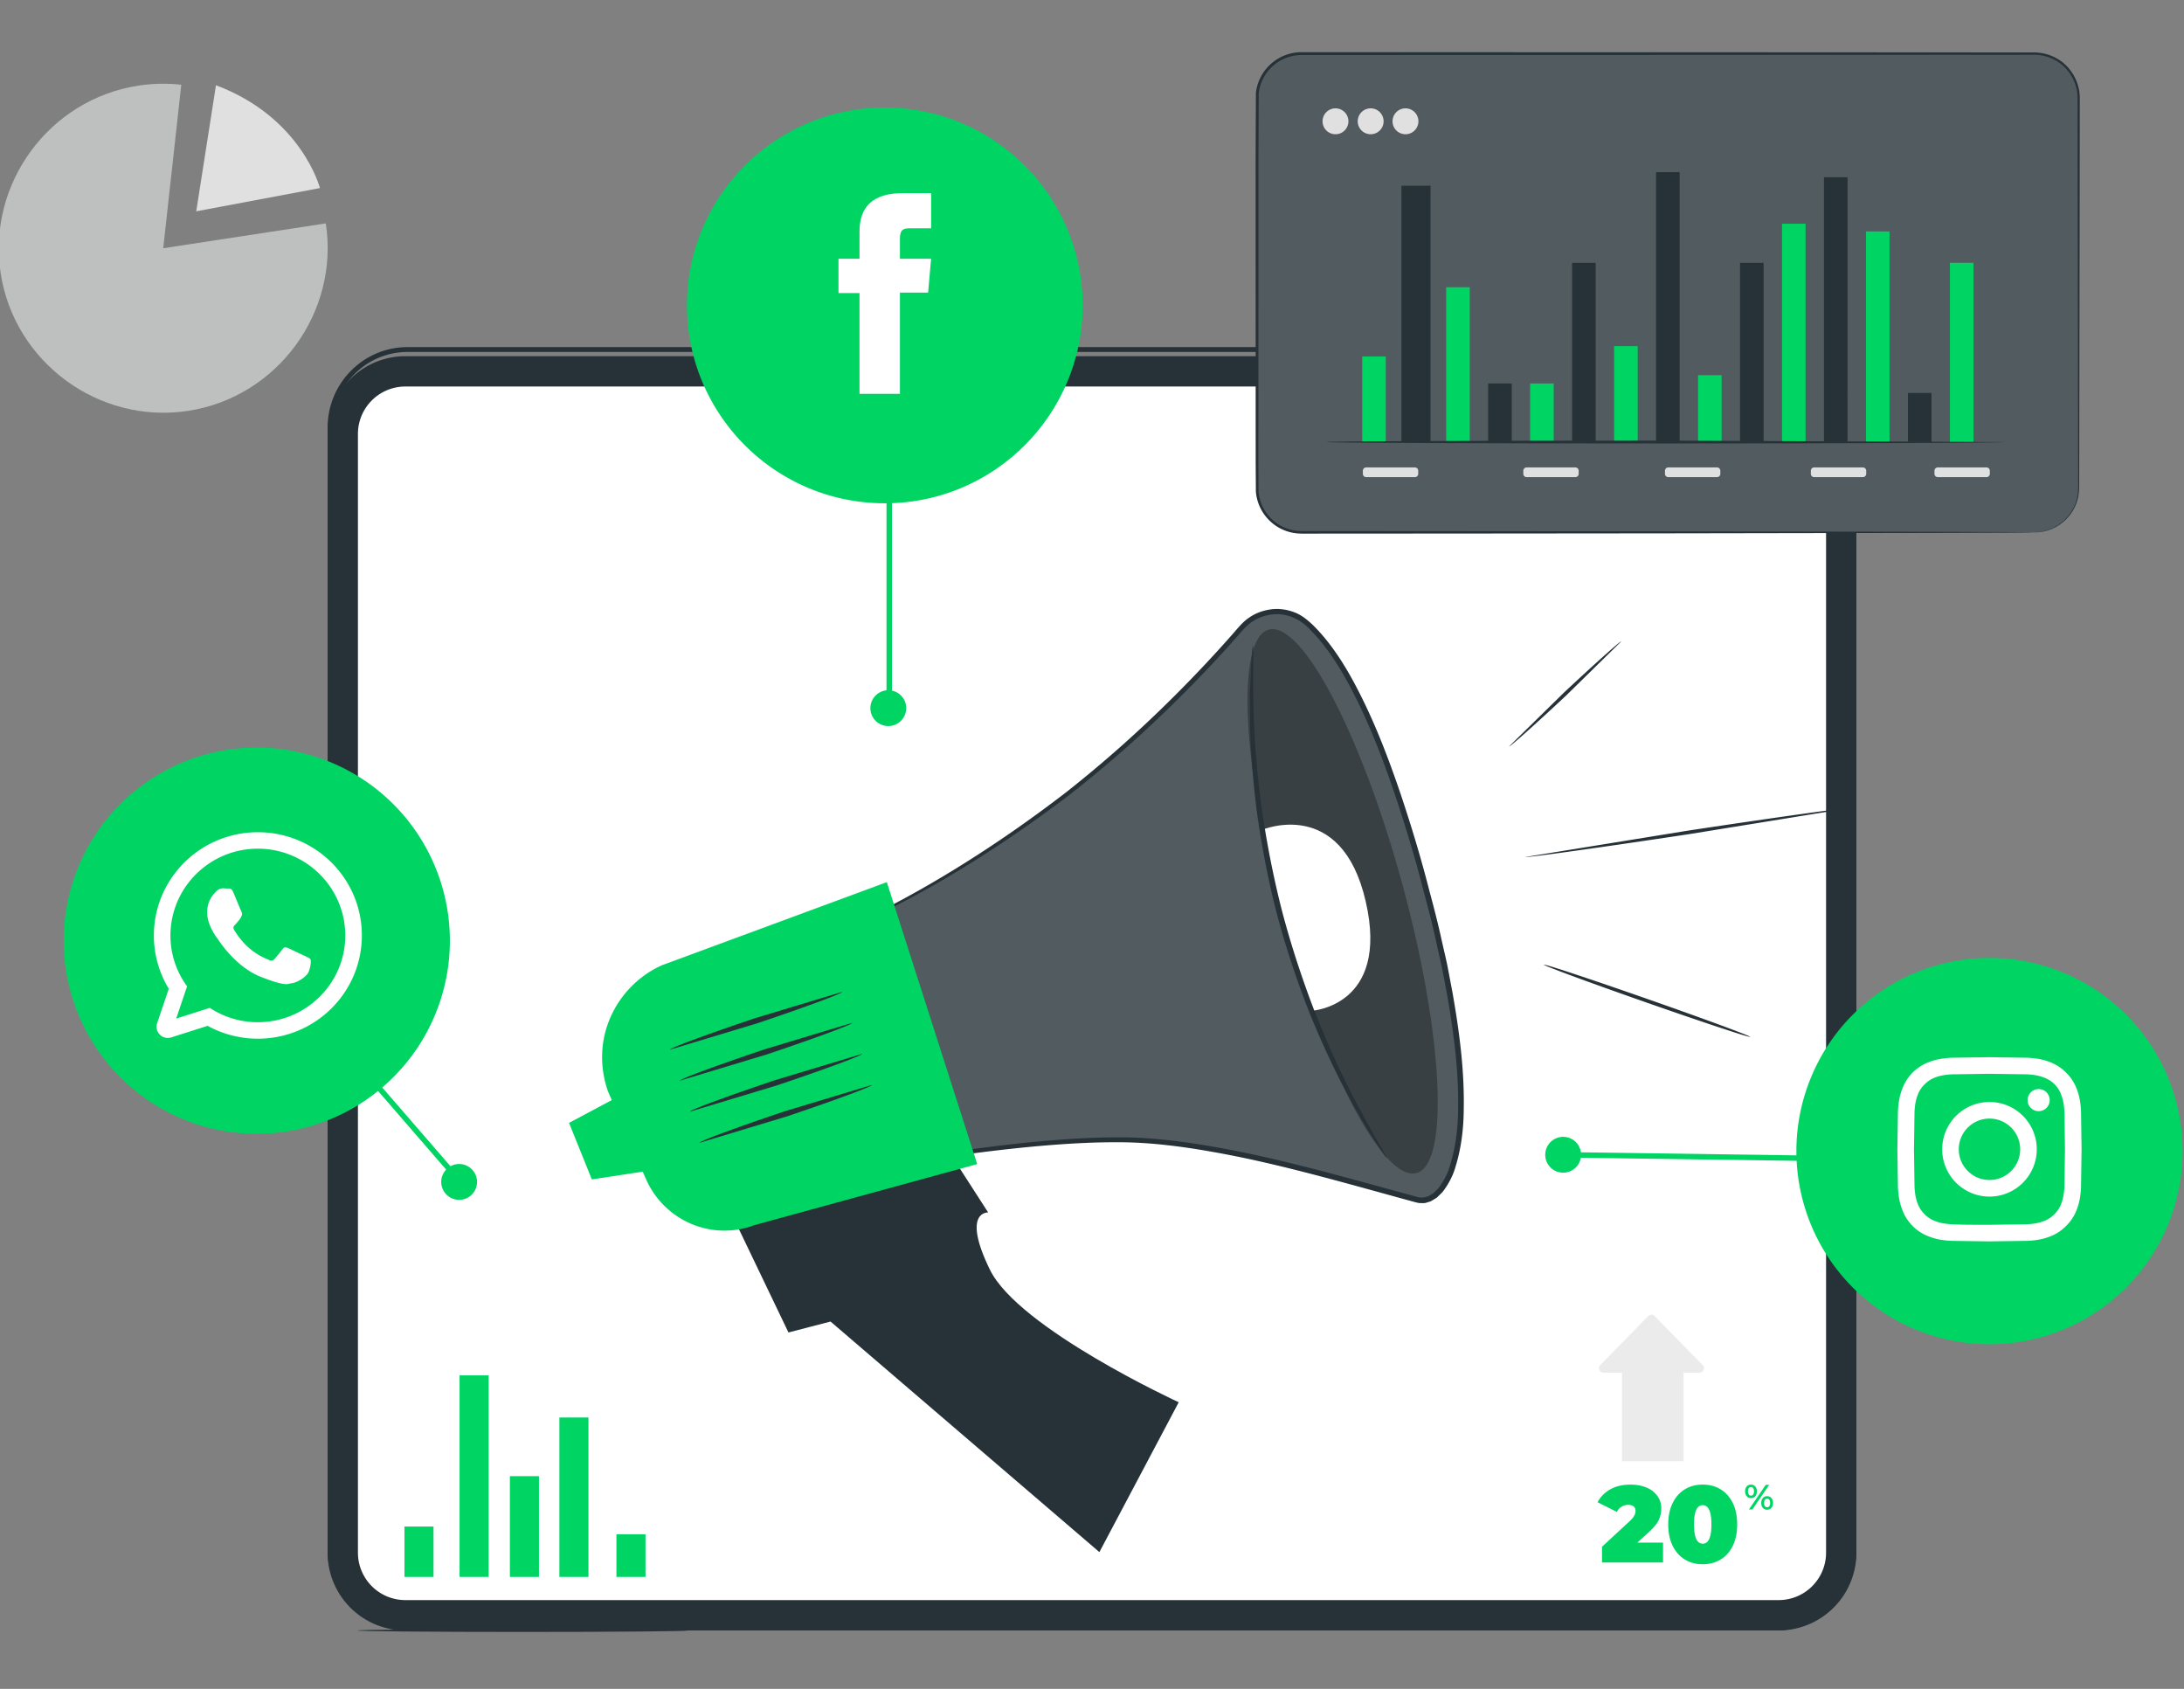 <svg xmlns="http://www.w3.org/2000/svg" xmlns:xlink="http://www.w3.org/1999/xlink" width="216" height="167" fill="none" xmlns:v="https://vecta.io/nano"><rect width="100%" height="100%" fill="#808080" stroke="none"/><style><![CDATA[.B{fill:#00d563}.C{fill:#263238}.D{fill:#fff}.E{fill:#e0e0e0}]]></style><g clip-path="url(#A)"><path d="M16.143 24.547l16.08-2.457c1.348 8.822-4.802 17.189-13.623 18.537S1.41 35.826.063 27.004 4.864 9.815 13.686 8.467c1.405-.215 2.831-.244 4.243-.089l-1.786 16.169z" fill="#bebfbf"/><path d="M21.36 8.43l-1.952 12.465 12.235-2.298S29.844 11.612 21.36 8.43z" class="E"/><path d="M175.915 159.72H40.085a6.19 6.19 0 0 1-6.185-6.192V42.912a6.19 6.19 0 0 1 6.185-6.192h135.83a6.19 6.19 0 0 1 6.185 6.192v110.617a6.19 6.19 0 0 1-6.185 6.191z" stroke="#263238" stroke-width="3" class="D"/><path d="M175.7 161.22H40.299c-4.356 0-7.899-3.57-7.899-7.958V42.278c0-4.388 3.544-7.958 7.899-7.958h135.402c4.355 0 7.899 3.57 7.899 7.958v110.984c0 4.388-3.544 7.958-7.9 7.958zM40.299 34.803c-4.092 0-7.421 3.354-7.421 7.476v110.983c0 4.123 3.329 7.477 7.421 7.477h135.402c4.091 0 7.421-3.354 7.421-7.477V42.278c0-4.122-3.33-7.476-7.421-7.476l-135.402.001z" class="C"/><g class="B"><path d="M48.327 136h-2.876v19.93h2.876V136zm-5.451 14.947H40v4.982h2.876v-4.982zm10.429-4.982h-2.876v9.965h2.876v-9.965zm4.895-5.804h-2.876v15.769H58.2v-15.769zm5.641 11.554h-2.876v4.215h2.876v-4.215zm108.912-3.764c-.107-.122-.16-.283-.16-.484s.053-.36.16-.482.247-.185.42-.185a.54.54 0 0 1 .423.183c.108.122.162.283.162.485s-.054.364-.162.485a.54.54 0 0 1-.423.183.53.53 0 0 1-.42-.185zm.642-.17c.052-.074.078-.179.078-.314a.55.55 0 0 0-.078-.313c-.053-.074-.126-.111-.222-.111-.089 0-.162.038-.217.113s-.082.179-.082.311a.53.53 0 0 0 .082.312c.055.075.128.112.217.112.096.001.169-.036.222-.11zm1.239-.956h.341l-1.662 2.434h-.341l1.662-2.434zm-.285 2.274c-.106-.123-.159-.284-.159-.483s.053-.361.159-.484a.53.53 0 0 1 .422-.184c.174 0 .314.061.422.184s.162.284.162.484-.054.36-.162.483-.248.184-.422.184a.53.53 0 0 1-.422-.184zm.641-.172c.053-.075.079-.179.079-.311s-.026-.236-.079-.311-.127-.113-.219-.113-.166.037-.219.111a.53.53 0 0 0-.08.313c0 .135.026.239.08.313s.126.112.219.112a.26.26 0 0 0 .219-.114z"/></g><g fill="#ebebeb"><path d="M158.583 135.733h9.495c.392 0 .59-.471.316-.751l-4.748-4.849a.44.44 0 0 0-.631 0l-4.748 4.849c-.274.28-.075.751.316.751z"/><path d="M166.507 134.829h-6.089v9.654h6.089v-9.654z"/></g><g class="B"><path d="M164.476 152.534v1.969h-6.035v-1.56l2.722-2.517c.236-.222.394-.412.473-.57a1.03 1.03 0 0 0 .118-.462c0-.187-.063-.332-.188-.436s-.307-.155-.544-.155a1.22 1.22 0 0 0-.645.182 1.19 1.19 0 0 0-.462.517l-1.915-.958c.286-.538.706-.963 1.258-1.275s1.219-.467 2.001-.467c.595 0 1.122.097 1.581.29a2.47 2.47 0 0 1 1.076.828c.258.358.387.771.387 1.237 0 .416-.088.805-.263 1.167s-.518.773-1.028 1.232l-1.075.979 2.539-.001zm2.156 1.673c-.513-.313-.914-.764-1.205-1.356s-.436-1.296-.436-2.114.146-1.522.436-2.113.692-1.044 1.205-1.356 1.103-.468 1.77-.468 1.256.156 1.769.468.914.764 1.205 1.356.435 1.296.435 2.113-.145 1.522-.435 2.114-.692 1.043-1.205 1.356-1.102.468-1.769.468-1.257-.156-1.77-.468zm2.63-3.469c0-1.269-.287-1.904-.86-1.904s-.861.635-.861 1.904.287 1.904.861 1.904.86-.635.86-1.904z"/></g><path d="M68.068 161.228c0 .078-7.322.14-16.353.14s-16.355-.063-16.355-.14 7.321-.141 16.355-.141l16.353.141z" class="C"/><path d="M201.189 52.639h-72.473c-2.426 0-4.394-1.967-4.394-4.394V9.695c0-2.427 1.968-4.394 4.394-4.394h72.473c2.427 0 4.394 1.967 4.394 4.394v38.55c0 2.426-1.967 4.393-4.394 4.393z" fill="#515b60"/><path d="M201.189 52.639c-.001-.013.22-.001.64-.066s1.045-.221 1.742-.672c.678-.452 1.44-1.231 1.785-2.398.185-.579.192-1.231.179-1.932l-.006-2.235-.045-26.751-.009-8.864c.014-1.507-.835-3.028-2.222-3.776-.688-.373-1.472-.557-2.278-.529l-2.469.002-21.202.013-48.582.011c-1.045 0-2.077.397-2.846 1.093a4.25 4.25 0 0 0-1.387 2.694l-.027 6.324-.002 12.396-.003 11.964-.003 5.801.015 2.842a4.23 4.23 0 0 0 1.028 2.481c.589.689 1.405 1.169 2.276 1.367.44.098.877.117 1.341.109h1.369l5.383.003 10.292.007 18.474.017 26.749.045 7.273.026 1.891.014.644.013s-.218.01-.644.015l-1.891.014-7.273.026-26.75.045-18.473.017-10.293.007-5.383.003-1.368.001c-.452.009-.938-.01-1.399-.114a4.52 4.52 0 0 1-2.415-1.447c-.632-.724-1.029-1.659-1.093-2.631l-.018-2.86-.002-5.801-.003-11.964-.002-12.396.027-6.355c.115-1.094.655-2.137 1.478-2.873a4.56 4.56 0 0 1 3.034-1.166l48.582.011 21.202.013 2.468.002a4.68 4.68 0 0 1 2.388.561c1.458.788 2.349 2.393 2.33 3.973l-.009 8.864-.045 26.751-.007 2.235c.009.695-.003 1.37-.196 1.957-.36 1.187-1.142 1.971-1.833 2.421-.711.448-1.349.598-1.769.652-.211.038-.374.031-.481.037s-.162.002-.162.002z" class="C"/><g class="B"><path d="M137.056 35.247h-2.33v8.462h2.33v-8.462zm8.303-6.845h-2.33v15.307h2.33V28.402z"/></g><path d="M141.482 18.364h-2.879v25.345h2.879V18.364z" class="C"/><path d="M153.663 37.918h-2.33v5.791h2.33v-5.791z" class="B"/><path d="M149.511 37.918h-2.33v5.791h2.33v-5.791z" class="C"/><path d="M161.966 34.225h-2.33v9.484h2.33v-9.484z" class="B"/><g class="C"><path d="M157.814 25.991h-2.33v17.717h2.33V25.991zm16.606 0h-2.33v17.717h2.33V25.991zm-8.303-8.968h-2.33v26.686h2.33V17.023z"/></g><path d="M170.269 37.1h-2.33v6.609h2.33V37.1z" class="B"/><g class="C"><path d="M191.027 38.856h-2.331v4.852h2.331v-4.852zm-8.304-21.328h-2.33v26.181h2.33V17.528z"/></g><g class="B"><path d="M186.875 22.883h-2.33v20.826h2.33V22.883zm-8.303-.756h-2.33v21.582h2.33V22.127zm16.607 3.864h-2.33v17.717h2.33V25.991z"/></g><g class="E"><path d="M139.935 47.181h-4.818a.33.33 0 0 1-.329-.329v-.303a.33.33 0 0 1 .329-.329h4.818a.33.33 0 0 1 .329.329v.303c.001.182-.147.329-.329.329z"/><use xlink:href="#B"/><path d="M169.813 47.181h-4.818a.33.33 0 0 1-.329-.329v-.303a.33.33 0 0 1 .329-.329h4.818a.33.33 0 0 1 .33.329v.303a.33.33 0 0 1-.33.329z"/><use xlink:href="#C"/><path d="M196.468 47.181h-4.818a.33.33 0 0 1-.329-.329v-.303a.33.33 0 0 1 .329-.329h4.818a.33.33 0 0 1 .329.329v.303a.33.33 0 0 1-.329.329z"/></g><path d="M198.163 43.709c0 .078-14.998.14-33.495.14-18.504 0-33.498-.063-33.498-.14s14.994-.14 33.498-.14l33.495.14z" class="C"/><g class="E"><use xlink:href="#D"/><path d="M136.84 11.994a1.28 1.28 0 1 1-2.56 0 1.28 1.28 0 1 1 2.56 0zm2.163 1.28a1.28 1.28 0 0 0 0-2.56 1.28 1.28 0 0 0 0 2.56z"/></g><path d="M70.024 115.17l7.956 16.587 4.161-1.081 26.59 22.799 7.846-14.818s-15.835-7.286-18.676-13.111-.171-5.656-.171-5.656l-6.579-10.207-21.127 5.487z" class="C"/><path d="M80.309 93.057s8.341-2.45 21.684-11.902c9.758-6.912 17.386-15.144 20.781-19.068 1.63-1.885 4.461-2.177 6.362-.574 2.935 2.474 6.981 8.685 11.39 24.469 7.772 27.83 2.196 33.122-.142 32.702s-17.726-5.507-27.852-5.94-25.557 2.583-25.557 2.583l-6.666-22.27z" fill="#515b60"/><path d="M80.309 93.057c-.008-.004.024.12.092.369l.314 1.115 1.259 4.358 4.83 16.481.045.155.16-.03c4.39-.8 9.411-1.577 14.959-2.111 2.774-.257 5.684-.46 8.705-.447 3.02.007 6.135.394 9.325.966 6.398 1.126 13.009 3.062 19.999 4.97l.34.076.399.009c.269.012.504-.112.755-.172.214-.13.439-.251.639-.397l.529-.516c.59-.767 1.051-1.631 1.305-2.548.557-1.819.79-3.73.801-5.639.079-3.827-.43-7.684-1.109-11.539l-.484-2.557c-.172-.847-.378-1.684-.565-2.522-.362-1.679-.789-3.33-1.231-4.964-.836-3.281-1.804-6.473-2.845-9.581-1.053-3.103-2.192-6.122-3.564-8.969-1.369-2.835-2.922-5.57-5.088-7.731-.545-.514-1.166-1.046-1.907-1.302-.726-.273-1.512-.38-2.27-.277s-1.491.357-2.115.786c-.641.416-1.117 1.018-1.571 1.536a128.75 128.75 0 0 1-5.625 6.004c-3.748 3.761-7.468 7.025-11.012 9.809-7.148 5.494-13.457 9.215-17.934 11.501-2.243 1.143-4.032 1.929-5.257 2.431-.612.253-1.085.43-1.402.55s-.487.182-.477.186.168-.028.497-.132c.324-.102.805-.261 1.425-.498 1.241-.468 3.05-1.224 5.313-2.339 4.521-2.232 10.872-5.907 18.079-11.38 3.574-2.774 7.322-6.033 11.097-9.792 1.889-1.878 3.787-3.878 5.667-6.008.479-.543.905-1.077 1.477-1.444.561-.384 1.223-.612 1.899-.699 1.381-.182 2.758.378 3.757 1.448 2.079 2.081 3.615 4.781 4.962 7.588 1.353 2.82 2.482 5.823 3.526 8.912 1.033 3.094 1.995 6.278 2.827 9.547.438 1.629.864 3.273 1.223 4.945l.562 2.511.482 2.543c.675 3.831 1.179 7.661 1.103 11.423-.008 1.878-.24 3.744-.769 5.477-.239.879-.675 1.672-1.194 2.356l-.452.444c-.167.119-.347.213-.517.325-.396.118-.703.204-1.159.055-6.926-1.882-13.607-3.822-20.026-4.934-3.206-.566-6.361-.947-9.411-.943-3.046-.003-5.967.214-8.749.484-5.567.562-10.587 1.368-14.986 2.203l.205.126-4.988-16.318-1.354-4.372-.359-1.134a4.06 4.06 0 0 0-.137-.393z" class="C"/><g class="B"><path d="M58.533 116.622l5.417-.828-3.113-7.192-4.558 2.432 2.254 5.588z"/><path d="M60.112 107.875l2.425 5.601 1.324 3.057c1.815 4.193 6.554 6.214 10.785 4.599l22.001-6.025-8.938-27.881-22.27 8.228c-4.274 1.924-7.17 6.995-5.328 12.42z"/></g><g opacity=".3"><path d="M138.705 87.477c4.038 14.838 4.663 27.606 1.394 28.518s-9.19-10.379-13.229-25.217-4.663-27.606-1.395-28.518 9.191 10.378 13.23 25.217z" fill="#000"/></g><path d="M124.805 82.061s7.858-3.361 10.262 7.058-5.382 10.835-5.382 10.835c-2.335-5.33-3.982-11.276-4.88-17.892z" class="D"/><g class="C"><path d="M83.309 98.074c.047.144-3.729 1.541-8.434 3.119l-8.605 2.598c-.047-.144 3.729-1.541 8.435-3.119l8.604-2.598zm.972 3.07c.047.144-3.729 1.541-8.434 3.119l-8.605 2.598c-.047-.144 3.728-1.54 8.435-3.119l8.604-2.598zm.973 3.07c.047.144-3.729 1.541-8.434 3.119l-8.606 2.598c-.047-.144 3.728-1.54 8.435-3.12l8.604-2.597zm.972 3.071c.047.144-3.729 1.541-8.434 3.119l-8.605 2.598c-.047-.145 3.729-1.541 8.435-3.12l8.604-2.597zm66.469-11.894c-.032.094 4.506 1.767 10.136 3.737s10.222 3.491 10.253 3.397-4.505-1.768-10.137-3.738-10.22-3.491-10.252-3.397zm-1.832-10.651c.014.099 7.258-.911 16.177-2.256l16.126-2.613c-.015-.098-7.257.911-16.179 2.256l-16.124 2.613zm-1.612-10.932c.067.073 2.605-2.192 5.668-5.059l5.426-5.324c-.067-.073-2.604 2.192-5.668 5.06l-5.426 5.324zm-25.334-9.936c-.02-.001-.046.184-.079.537l-.113 1.549-.095 2.456.007 3.257c.041 2.414.255 5.286.65 8.455.432 3.164 1.066 6.622 1.985 10.191.944 3.563 2.08 6.888 3.25 9.855 1.202 2.954 2.418 5.557 3.562 7.677.539 1.076 1.109 2.006 1.583 2.835a36.96 36.96 0 0 0 1.281 2.088l.855 1.291c.2.291.313.439.329.428s-.064-.18-.234-.491l-.763-1.344a43.67 43.67 0 0 1-1.194-2.13c-.447-.842-.989-1.78-1.504-2.864-1.092-2.133-2.263-4.739-3.433-7.685-1.135-2.959-2.249-6.266-3.186-9.806-.912-3.545-1.558-6.977-2.015-10.117-.422-3.146-.675-5.997-.767-8.398-.081-1.199-.068-2.287-.09-3.242-.029-.955-.018-1.778-.002-2.451l.008-1.55c-.004-.355-.016-.542-.035-.544z"/></g><path d="M196.761 132.92a19.1 19.1 0 0 1-19.097-19.097 19.1 19.1 0 0 1 19.097-19.097 19.1 19.1 0 0 1 19.098 19.097 19.1 19.1 0 0 1-19.098 19.097z" class="B"/><g class="D"><path d="M205.815 109.889c-.044-.969-.198-1.631-.423-2.211a4.47 4.47 0 0 0-1.051-1.613 4.45 4.45 0 0 0-1.613-1.05c-.58-.226-1.242-.38-2.211-.424l-3.755-.054-3.755.054c-.969.044-1.632.198-2.211.424a4.45 4.45 0 0 0-2.663 2.663c-.225.58-.38 1.242-.424 2.211l-.055 3.755.055 3.755c.045.97.199 1.632.424 2.211a4.45 4.45 0 0 0 2.663 2.663c.579.226 1.242.38 2.211.424l3.755.054 3.755-.054c.969-.044 1.631-.198 2.211-.424a4.45 4.45 0 0 0 1.613-1.05c.506-.506.818-1.015 1.051-1.613.225-.579.379-1.241.423-2.211l.055-3.755-.055-3.755zm-1.639 7.435c-.041.889-.189 1.371-.314 1.692-.165.425-.362.728-.682 1.047a2.81 2.81 0 0 1-1.047.681c-.321.125-.803.273-1.691.314l-3.68.053c-2.432 0-2.72-.009-3.681-.053-.888-.041-1.37-.189-1.691-.314a2.83 2.83 0 0 1-1.048-.681c-.318-.318-.515-.622-.681-1.047-.125-.321-.273-.803-.314-1.692l-.053-3.68.053-3.681c.041-.888.189-1.37.314-1.691a2.82 2.82 0 0 1 .681-1.047 2.83 2.83 0 0 1 1.048-.682c.321-.124.803-.273 1.691-.313l3.681-.053 3.68.053c.888.04 1.371.189 1.691.313a2.81 2.81 0 0 1 1.729 1.729c.125.321.273.803.314 1.691l.053 3.681-.053 3.68zm-7.414-8.356a4.68 4.68 0 0 0-4.677 4.676 4.68 4.68 0 0 0 4.677 4.677 4.68 4.68 0 0 0 4.677-4.677c0-2.583-2.094-4.676-4.677-4.676zm0 7.712c-1.676 0-3.036-1.359-3.036-3.036s1.36-3.035 3.036-3.035 3.036 1.359 3.036 3.035-1.359 3.036-3.036 3.036zm4.862-8.991c-.604 0-1.093.49-1.093 1.093s.489 1.093 1.093 1.093 1.093-.489 1.093-1.093-.49-1.093-1.093-1.093z"/></g><g class="B"><path d="M154.609 113.918l-.008.54 25.339.358.007-.54-25.338-.358z"/><path d="M155.664 112.769a1.772 1.772 0 1 1-2.131 2.832 1.77 1.77 0 0 1-.35-2.481c.589-.781 1.699-.939 2.481-.351zM87.508 49.765c-10.804 0-19.563-8.758-19.563-19.563S76.703 10.64 87.508 10.64s19.563 8.759 19.563 19.563-8.759 19.563-19.563 19.563z"/></g><path d="M85.006 38.943h3.997V28.935h2.788l.297-3.351h-3.085v-1.908c0-.79.159-1.102.923-1.102h2.163v-3.478h-2.767c-2.974 0-4.315 1.31-4.315 3.817v2.671h-2.079v3.393h2.079v9.966z" class="D"/><g class="B"><path d="M88.216 46.233h-.54v22.916h.54V46.233z"/><path d="M86.138 69.582a1.771 1.771 0 1 1 3.431.881 1.771 1.771 0 1 1-3.431-.881zm-60.741 42.532A19.1 19.1 0 0 1 6.3 93.017 19.1 19.1 0 0 1 25.397 73.92a19.1 19.1 0 0 1 19.097 19.097 19.1 19.1 0 0 1-19.097 19.097z"/></g><g fill-rule="evenodd" class="D"><path d="M35.784 92.239c-.139-5.518-4.685-9.947-10.28-9.947-5.527 0-10.034 4.329-10.275 9.76l-.01.448c0 1.931.539 3.732 1.473 5.272l-1.152 3.403a1.11 1.11 0 0 0 1.383 1.409l3.611-1.148a10.3 10.3 0 0 0 4.969 1.271c5.682 0 10.284-4.569 10.284-10.207a3.83 3.83 0 0 0-.004-.26zm-10.28 8.84c-1.757 0-3.39-.52-4.757-1.42l-3.322 1.059 1.078-3.187c-1.035-1.416-1.647-3.154-1.647-5.032a8.05 8.05 0 0 1 .043-.833c.424-4.343 4.121-7.747 8.604-7.747 4.54 0 8.272 3.491 8.618 7.911.019.222.029.443.029.669 0 4.732-3.88 8.58-8.647 8.58zm4.715-6.519l-1.724-.814c-.231-.087-.4-.125-.568.125s-.655.814-.799.977-.293.188-.549.063-1.064-.385-2.027-1.243c-.746-.659-1.257-1.478-1.401-1.728s-.015-.385.111-.51c.116-.116.251-.294.38-.438l.091-.12a2.8 2.8 0 0 0 .159-.299c.087-.168.044-.313-.019-.438s-.568-1.358-.78-1.859-.418-.414-.568-.414c-.144 0-.313-.024-.481-.024s-.443.063-.674.313-.881.857-.881 2.09a3.17 3.17 0 0 0 .13.852c.255.881.804 1.608.9 1.733.125.164 1.743 2.773 4.304 3.779 2.566.997 2.566.664 3.029.621s1.493-.602 1.699-1.19c.212-.583.212-1.083.149-1.189-.063-.1-.232-.163-.482-.288z"/></g><g class="B"><path d="M33.77 102.871l-.408.353 11.677 13.485.408-.354-11.677-13.484z"/><path d="M43.797 117.605c-.406-.891-.012-1.941.879-2.347a1.77 1.77 0 0 1 1.468 3.225 1.77 1.77 0 0 1-2.346-.878z"/></g></g><defs><clipPath id="A"><path d="M0 0h216v167H0z" class="D"/></clipPath><path id="B" d="M155.804 47.181h-4.818a.33.33 0 0 1-.329-.329v-.303a.33.33 0 0 1 .329-.329h4.818a.33.33 0 0 1 .33.329v.303a.33.33 0 0 1-.33.329z"/><path id="C" d="M184.242 47.181h-4.818a.33.33 0 0 1-.329-.329v-.303a.33.33 0 0 1 .329-.329h4.818a.33.33 0 0 1 .329.329v.303a.33.33 0 0 1-.329.329z"/><path id="D" d="M132.081 13.274a1.28 1.28 0 0 0 1.28-1.28 1.28 1.28 0 0 0-1.28-1.28 1.28 1.28 0 0 0-1.279 1.28 1.28 1.28 0 0 0 1.279 1.28z"/></defs></svg>